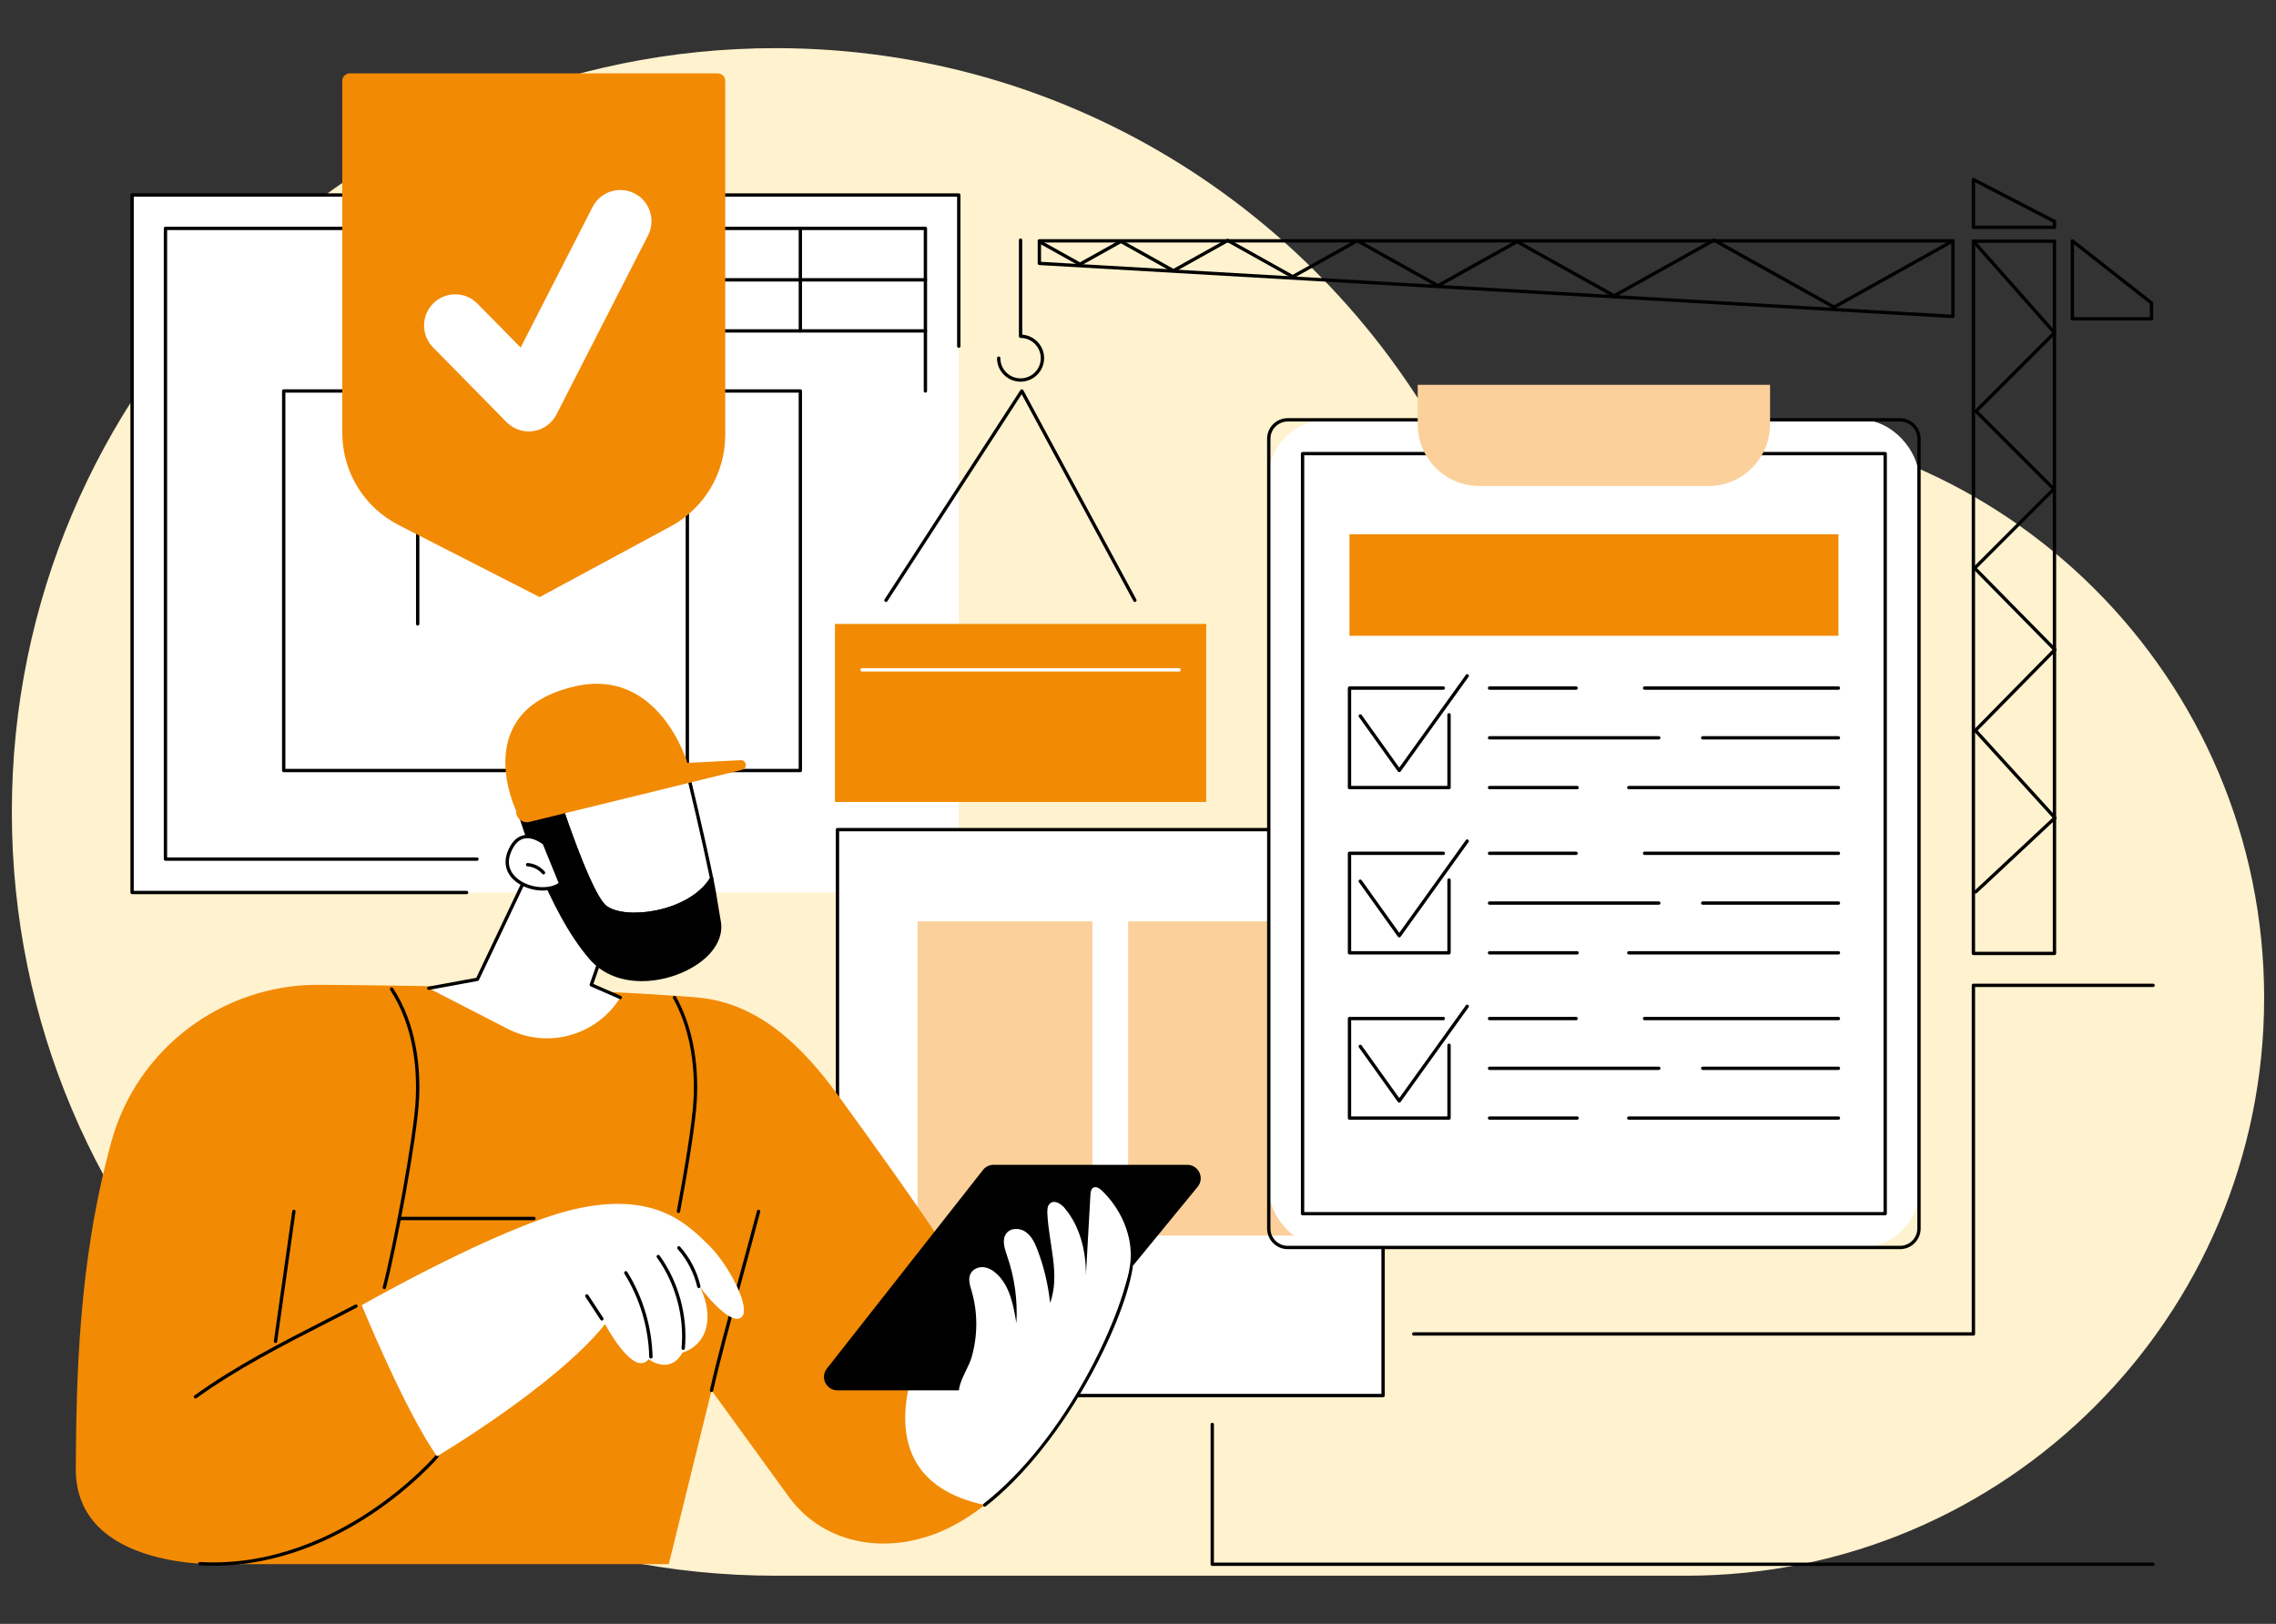<?xml version="1.0" encoding="UTF-8"?>
<svg id="Layer_1" data-name="Layer 1" xmlns="http://www.w3.org/2000/svg" viewBox="0 0 384 274">
  <rect x="0" y="0" width="384" height="274" fill="#333333" stroke="none"/>
  <defs>
    <style>
      .cls-1 {
        fill: #fbd09a;
      }

      .cls-1, .cls-2, .cls-3, .cls-4, .cls-5, .cls-6 {
        stroke-width: 0px;
      }

      .cls-3 {
        fill: none;
      }

      .cls-4 {
        fill: #fff;
      }

      .cls-5 {
        fill: #fff2ce;
        fill-rule: evenodd;
      }

      .cls-6 {
        fill: #f28a04;
      }
    </style>
  </defs>
  <rect class="cls-3" width="384" height="274"/>
  <g>
    <path class="cls-5" d="m284.492,70.858c-13.714,0-26.764,2.837-38.603,7.947C224.627,36.869,181.11,8.125,130.875,8.125,59.699,8.125,2,65.824,2,137c0,71.176,57.699,128.875,128.875,128.875h153.616c26.926,0,51.303-10.914,68.949-28.56,17.646-17.646,28.56-42.023,28.56-68.949,0-53.852-43.656-97.508-97.508-97.508"/>
    <g id="Construction_quality_control" data-name="Construction quality control">
      <g>
        <g>
          <rect class="cls-4" x="22.287" y="32.909" width="139.476" height="117.683"/>
          <path class="cls-2" d="m80.469,145.244H27.917c-.156,0-.282-.126-.282-.282V38.54c0-.156.126-.282.282-.282h128.216c.156,0,.282.126.282.282v27.43c0,.156-.126.282-.282.282-.156,0-.282-.126-.282-.282v-27.149H28.199v105.86h52.27c.156,0,.282.126.282.282,0,.156-.126.282-.282.282Z"/>
        </g>
        <path class="cls-2" d="m78.723,150.874H22.287c-.156,0-.282-.126-.282-.282V32.909c0-.156.126-.282.282-.282h139.476c.156,0,.282.126.282.282v25.495c0,.156-.126.282-.282.282-.156,0-.282-.126-.282-.282v-25.213H22.569v117.12h56.155c.156,0,.282.126.282.282,0,.156-.126.282-.282.282Z"/>
        <path class="cls-2" d="m156.133,56.11h-64.108c-.156,0-.282-.126-.282-.282v-17.289c0-.156.126-.282.282-.282.156,0,.282.126.282.282v17.008h63.826c.156,0,.282.126.282.282,0,.156-.126.282-.282.282Z"/>
        <path class="cls-2" d="m156.133,47.499h-64.108c-.156,0-.282-.126-.282-.282,0-.156.126-.282.282-.282h64.108c.156,0,.282.126.282.282,0,.156-.126.282-.282.282Z"/>
        <path class="cls-2" d="m135.033,56.11c-.156,0-.282-.126-.282-.282v-17.289c0-.156.126-.282.282-.282.156,0,.282.126.282.282v17.289c0,.156-.126.282-.282.282Z"/>
        <g>
          <path class="cls-2" d="m135.033,130.292H47.868c-.156,0-.282-.126-.282-.282v-64.041c0-.156.126-.282.282-.282h87.164c.156,0,.282.126.282.282v64.041c0,.156-.126.282-.282.282Zm-86.883-.563h86.601v-63.478H48.15v63.478Z"/>
          <path class="cls-2" d="m70.473,105.562c-.156,0-.282-.126-.282-.282v-39.31c0-.156.126-.282.282-.282.156,0,.282.126.282.282v39.31c0,.156-.126.282-.282.282Z"/>
          <path class="cls-2" d="m115.577,81.388h-45.104c-.156,0-.282-.126-.282-.282,0-.156.126-.282.282-.282h45.104c.156,0,.282.126.282.282,0,.156-.126.282-.282.282Z"/>
        </g>
        <path class="cls-2" d="m115.966,130.292c-.156,0-.282-.126-.282-.282v-61.141c0-.156.126-.282.282-.282.156,0,.282.126.282.282v61.141c0,.156-.126.282-.282.282Z"/>
      </g>
      <g>
        <g>
          <g>
            <g>
              <rect class="cls-4" x="141.297" y="139.983" width="92.054" height="95.495"/>
              <path class="cls-2" d="m233.351,235.76h-92.054c-.156,0-.282-.126-.282-.282v-95.495c0-.156.126-.282.282-.282h92.054c.156,0,.282.126.282.282v95.495c0,.156-.126.282-.282.282Zm-91.773-.563h91.491v-94.932h-91.491v94.932Z"/>
            </g>
            <g>
              <rect class="cls-1" x="154.816" y="155.462" width="29.495" height="53.018"/>
              <rect class="cls-1" x="190.337" y="155.462" width="29.495" height="53.018"/>
            </g>
          </g>
          <g>
            <g>
              <g>
                <rect class="cls-4" x="214.064" y="70.838" width="109.701" height="139.654" rx="9.758" ry="9.758"/>
                <path class="cls-2" d="m320.566,210.774h-103.303c-1.919,0-3.481-1.561-3.481-3.481V74.037c0-1.919,1.561-3.481,3.481-3.481h103.303c1.919,0,3.481,1.561,3.481,3.481v133.255c0,1.919-1.561,3.481-3.481,3.481Zm-103.303-139.654c-1.609,0-2.918,1.309-2.918,2.918v133.255c0,1.609,1.309,2.918,2.918,2.918h103.303c1.609,0,2.918-1.309,2.918-2.918V74.037c0-1.609-1.309-2.918-2.918-2.918h-103.303Z"/>
              </g>
              <path class="cls-2" d="m318.062,205.071h-98.295c-.156,0-.282-.126-.282-.282V76.541c0-.156.126-.282.282-.282h98.295c.156,0,.282.126.282.282v128.248c0,.156-.126.282-.282.282Zm-98.014-.563h97.732v-127.685h-97.732v127.685Z"/>
              <path class="cls-1" d="m288.232,82.003h-38.634c-5.749,0-10.409-4.66-10.409-10.409v-6.665h59.452v6.665c0,5.749-4.66,10.409-10.409,10.409Z"/>
            </g>
            <g>
              <g>
                <path class="cls-2" d="m310.173,116.383h-32.705c-.156,0-.282-.126-.282-.282,0-.156.126-.282.282-.282h32.705c.156,0,.282.126.282.282,0,.156-.126.282-.282.282Z"/>
                <path class="cls-2" d="m265.916,116.383h-14.604c-.156,0-.282-.126-.282-.282,0-.156.126-.282.282-.282h14.604c.156,0,.282.126.282.282,0,.156-.126.282-.282.282Z"/>
                <path class="cls-2" d="m310.173,124.779h-22.897c-.156,0-.282-.126-.282-.282,0-.156.126-.282.282-.282h22.897c.156,0,.282.126.282.282,0,.156-.126.282-.282.282Z"/>
                <path class="cls-2" d="m279.866,124.779h-28.553c-.156,0-.282-.126-.282-.282,0-.156.126-.282.282-.282h28.553c.156,0,.282.126.282.282,0,.156-.126.282-.282.282Z"/>
                <path class="cls-2" d="m310.173,133.174h-35.369c-.156,0-.282-.126-.282-.282,0-.156.126-.282.282-.282h35.369c.156,0,.282.126.282.282,0,.156-.126.282-.282.282Z"/>
                <path class="cls-2" d="m266.086,133.174h-14.773c-.156,0-.282-.126-.282-.282,0-.156.126-.282.282-.282h14.773c.156,0,.282.126.282.282,0,.156-.126.282-.282.282Z"/>
              </g>
              <g>
                <path class="cls-2" d="m244.475,133.174h-16.791c-.156,0-.282-.126-.282-.282v-16.791c0-.156.126-.282.282-.282h15.829c.156,0,.282.126.282.282,0,.156-.126.282-.282.282h-15.548v16.228h16.228v-11.998c0-.156.126-.282.282-.282.156,0,.282.126.282.282v12.28c0,.156-.126.282-.282.282Z"/>
                <path class="cls-2" d="m236.079,130.292c-.091,0-.176-.044-.229-.118l-6.578-9.21c-.09-.126-.061-.302.065-.393.126-.091.302-.061.393.065l6.35,8.89,11.236-15.657c.09-.127.266-.156.393-.065.126.091.155.267.065.393l-11.466,15.976c-.053.074-.138.117-.229.117Z"/>
              </g>
              <g>
                <path class="cls-2" d="m310.173,144.264h-32.705c-.156,0-.282-.126-.282-.282,0-.156.126-.282.282-.282h32.705c.156,0,.282.126.282.282,0,.156-.126.282-.282.282Z"/>
                <path class="cls-2" d="m265.916,144.264h-14.604c-.156,0-.282-.126-.282-.282,0-.156.126-.282.282-.282h14.604c.156,0,.282.126.282.282,0,.156-.126.282-.282.282Z"/>
                <path class="cls-2" d="m310.173,152.66h-22.897c-.156,0-.282-.126-.282-.282,0-.156.126-.282.282-.282h22.897c.156,0,.282.126.282.282,0,.156-.126.282-.282.282Z"/>
                <path class="cls-2" d="m279.866,152.66h-28.553c-.156,0-.282-.126-.282-.282,0-.156.126-.282.282-.282h28.553c.156,0,.282.126.282.282,0,.156-.126.282-.282.282Z"/>
                <path class="cls-2" d="m310.173,161.055h-35.369c-.156,0-.282-.126-.282-.282,0-.156.126-.282.282-.282h35.369c.156,0,.282.126.282.282,0,.156-.126.282-.282.282Z"/>
                <path class="cls-2" d="m266.086,161.055h-14.773c-.156,0-.282-.126-.282-.282,0-.156.126-.282.282-.282h14.773c.156,0,.282.126.282.282,0,.156-.126.282-.282.282Z"/>
              </g>
              <g>
                <path class="cls-2" d="m244.475,161.055h-16.791c-.156,0-.282-.126-.282-.282v-16.791c0-.156.126-.282.282-.282h15.829c.156,0,.282.126.282.282,0,.156-.126.282-.282.282h-15.548v16.228h16.228v-11.998c0-.156.126-.282.282-.282.156,0,.282.126.282.282v12.28c0,.156-.126.282-.282.282Z"/>
                <path class="cls-2" d="m236.079,158.173c-.091,0-.176-.044-.229-.118l-6.578-9.21c-.09-.126-.061-.302.065-.393.126-.09.302-.061.393.065l6.35,8.89,11.236-15.657c.09-.127.266-.156.393-.065.126.091.155.267.065.393l-11.466,15.977c-.053.074-.138.117-.229.117Z"/>
              </g>
              <g>
                <path class="cls-2" d="m310.173,172.145h-32.705c-.156,0-.282-.126-.282-.282,0-.156.126-.282.282-.282h32.705c.156,0,.282.126.282.282,0,.156-.126.282-.282.282Z"/>
                <path class="cls-2" d="m265.916,172.145h-14.604c-.156,0-.282-.126-.282-.282,0-.156.126-.282.282-.282h14.604c.156,0,.282.126.282.282,0,.156-.126.282-.282.282Z"/>
                <path class="cls-2" d="m310.173,180.541h-22.897c-.156,0-.282-.126-.282-.282,0-.156.126-.282.282-.282h22.897c.156,0,.282.126.282.282,0,.156-.126.282-.282.282Z"/>
                <path class="cls-2" d="m279.866,180.541h-28.553c-.156,0-.282-.126-.282-.282,0-.156.126-.282.282-.282h28.553c.156,0,.282.126.282.282,0,.156-.126.282-.282.282Z"/>
                <path class="cls-2" d="m310.173,188.936h-35.369c-.156,0-.282-.126-.282-.282,0-.156.126-.282.282-.282h35.369c.156,0,.282.126.282.282,0,.156-.126.282-.282.282Z"/>
                <path class="cls-2" d="m266.086,188.936h-14.773c-.156,0-.282-.126-.282-.282,0-.156.126-.282.282-.282h14.773c.156,0,.282.126.282.282,0,.156-.126.282-.282.282Z"/>
              </g>
              <g>
                <path class="cls-2" d="m244.475,188.936h-16.791c-.156,0-.282-.126-.282-.282v-16.791c0-.156.126-.282.282-.282h15.829c.156,0,.282.126.282.282,0,.156-.126.282-.282.282h-15.548v16.228h16.228v-11.998c0-.156.126-.282.282-.282.156,0,.282.126.282.282v12.28c0,.156-.126.282-.282.282Z"/>
                <path class="cls-2" d="m236.079,186.054c-.091,0-.176-.044-.229-.118l-6.578-9.21c-.09-.126-.061-.302.065-.393.126-.091.302-.061.393.065l6.35,8.89,11.236-15.657c.09-.127.266-.156.393-.065.126.091.155.267.065.393l-11.466,15.976c-.053.074-.138.117-.229.117Z"/>
              </g>
              <rect class="cls-6" x="227.684" y="90.149" width="82.489" height="17.128"/>
            </g>
          </g>
          <g>
            <path class="cls-2" d="m346.627,161.153h-13.679c-.156,0-.282-.126-.282-.282V40.698c0-.156.126-.282.282-.282h13.679c.156,0,.282.126.282.282v120.173c0,.156-.126.282-.282.282Zm-13.398-.563h13.116V40.979h-13.116v119.61Z"/>
            <path class="cls-2" d="m346.627,38.639h-13.679c-.156,0-.282-.126-.282-.282v-8.061c0-.098.051-.189.135-.241.084-.051.188-.055.276-.01l13.679,7.07c.093.048.152.145.152.25v.992c0,.156-.126.282-.282.282Zm-13.398-.563h13.116v-.539l-13.116-6.778v7.317Z"/>
            <path class="cls-2" d="m333.343,150.764c-.075,0-.15-.03-.206-.089-.106-.114-.1-.292.013-.398l13.16-12.295-13.238-14.538c-.101-.111-.097-.28.007-.387l13.218-13.435-13.341-13.557c-.108-.11-.108-.287.002-.396l13.154-13.154-12.927-12.927c-.053-.053-.082-.124-.082-.199,0-.075.03-.146.082-.199l13.055-13.055-13.503-15.25c-.103-.117-.092-.294.024-.398.116-.103.294-.092.398.024l13.679,15.449c.099.112.093.28-.012.386l-13.043,13.043,12.927,12.927c.053.053.082.124.082.199,0,.075-.03.146-.082.199l-13.156,13.156,13.339,13.556c.108.109.108.285,0,.395l-13.226,13.442,13.246,14.546c.104.114.097.29-.016.395l-13.363,12.485c-.054.051-.123.076-.192.076Z"/>
            <path class="cls-2" d="m329.494,53.674c-.006,0-.011-0-.016-.001l-154.134-8.951c-.149-.009-.265-.132-.265-.281v-3.803c0-.156.126-.282.282-.282h154.134c.156,0,.282.126.282.282v12.754c0,.078-.032.151-.088.205-.053.049-.122.077-.193.077Zm-153.852-9.498l153.571,8.918v-12.175h-153.571v3.256Z"/>
            <path class="cls-2" d="m362.998,54.078h-13.358c-.156,0-.282-.126-.282-.282v-13.158c0-.108.062-.206.158-.253.097-.047.212-.035.297.032l13.358,10.483c.068.054.108.135.108.222v2.675c0,.156-.126.282-.282.282Zm-13.077-.563h12.795v-2.257l-12.795-10.042v12.298Z"/>
            <path class="cls-2" d="m309.448,52.112c-.047,0-.095-.012-.137-.036l-20.127-11.237-16.705,9.326c-.085.048-.189.048-.274,0l-16.26-9.078-13.202,7.371c-.085.048-.189.048-.274,0l-13.478-7.524-10.754,6.003c-.085.048-.189.048-.274,0l-10.826-6.044-9.021,5.036c-.085.048-.189.048-.274,0l-8.732-4.875-6.766,3.777c-.085.048-.189.048-.274,0l-6.847-3.822c-.136-.076-.184-.247-.109-.383.076-.136.247-.185.383-.109l6.709,3.746,6.766-3.777c.085-.048.189-.048.274,0l8.732,4.875,9.021-5.036c.085-.048.189-.048.274,0l10.826,6.044,10.754-6.003c.085-.048.189-.048.274,0l13.478,7.525,13.202-7.371c.085-.048.189-.048.274,0l16.26,9.078,16.705-9.326c.085-.048.189-.048.274,0l20.127,11.237,19.91-11.115c.136-.076.307-.027.383.109.076.136.027.307-.109.383l-20.047,11.192c-.043.024-.09.036-.137.036Z"/>
            <path class="cls-2" d="m172.187,64.405c-2.19,0-3.972-1.782-3.972-3.972,0-.156.126-.282.282-.282.156,0,.282.126.282.282,0,1.88,1.529,3.409,3.409,3.409,1.88,0,3.409-1.529,3.409-3.409,0-1.88-1.529-3.409-3.409-3.409-.156,0-.282-.126-.282-.282v-16.226c0-.156.126-.282.282-.282.156,0,.282.126.282.282v15.954c2.059.145,3.69,1.867,3.69,3.962,0,2.19-1.782,3.972-3.972,3.972Z"/>
            <path class="cls-2" d="m191.478,101.575c-.1,0-.197-.053-.248-.148l-18.853-34.907-22.666,34.926c-.084.131-.259.168-.389.083-.131-.085-.168-.259-.083-.389l22.925-35.324c.054-.084.148-.135.247-.128.099.004.189.06.236.147l19.078,35.324c.074.137.023.308-.114.382-.043.023-.089.034-.134.034Z"/>
            <rect class="cls-6" x="140.873" y="105.28" width="62.628" height="30.035"/>
            <path class="cls-4" d="m198.926,113.309h-53.479c-.156,0-.282-.126-.282-.282,0-.156.126-.282.282-.282h53.479c.156,0,.282.126.282.282,0,.156-.126.282-.282.282Z"/>
          </g>
        </g>
        <path class="cls-2" d="m332.948,225.363h-94.424c-.156,0-.282-.126-.282-.282,0-.156.126-.282.282-.282h94.143v-58.54c0-.156.126-.282.282-.282h30.311c.156,0,.282.126.282.282,0,.156-.126.282-.282.282h-30.029v58.54c0,.156-.126.282-.282.282Z"/>
      </g>
      <g>
        <g>
          <g>
            <g>
              <path class="cls-6" d="m158.164,221.857l2.026-10.31c-6.582-9.866-13.044-18.797-18.741-26.657-6.121-8.445-13.602-15.769-23.998-16.6-18.646-1.491-44.559-1.979-63.513-2.122-16.342-.123-30.804,10.703-35.144,26.458-5.663,20.559-5.903,40.498-6.01,55.135-.127,17.43,24.95,16.165,24.95,16.165h75.099l7.219-29.327,12.987,17.896c6.18,8.516,17.383,9.983,26.854,5.398,2.146-1.039,4.23-2.38,6.238-3.948-6.867-16.585-7.968-32.088-7.968-32.088Z"/>
              <path class="cls-4" d="m190.842,213.81l-22.775,9.953c-2.618-4.217-5.257-8.288-7.877-12.216l-2.026,10.31s-16.499,26.865,7.968,32.088c13.342-10.417,23.249-30.905,24.71-40.136Z"/>
              <path class="cls-2" d="m166.132,254.227c-.084,0-.167-.037-.222-.108-.096-.123-.074-.299.049-.395,13.889-10.844,23.261-31.462,24.605-39.958.024-.153.169-.259.322-.234.154.024.258.168.234.322-.787,4.971-3.826,12.527-7.933,19.719-4.927,8.628-10.922,15.942-16.882,20.595-.051.04-.112.06-.173.06Z"/>
            </g>
            <path class="cls-2" d="m32.978,235.972c-.087,0-.173-.04-.228-.117-.091-.126-.063-.302.063-.393,6.816-4.931,14.624-8.924,22.174-12.785,1.627-.832,3.31-1.693,4.94-2.541.138-.072.308-.018.38.12.072.138.018.308-.12.38-1.631.849-3.315,1.71-4.943,2.543-7.532,3.851-15.32,7.834-22.101,12.74-.05.036-.107.053-.165.053Z"/>
            <path class="cls-2" d="m46.488,226.61c-.013,0-.026-.001-.04-.003-.154-.022-.261-.164-.239-.318l3.094-21.929c.022-.154.163-.261.318-.239.154.022.261.164.239.318l-3.094,21.929c-.02.141-.14.242-.278.242Z"/>
            <path class="cls-2" d="m120.053,234.88c-.02,0-.04-.002-.061-.007-.152-.033-.248-.184-.214-.335,1.049-4.768,3.141-12.461,5.164-19.901,1.008-3.707,1.96-7.208,2.774-10.308.039-.15.194-.24.344-.201.15.039.24.193.201.344-.814,3.103-1.767,6.605-2.775,10.313-2.021,7.434-4.112,15.12-5.158,19.875-.029.131-.145.221-.275.221Z"/>
            <path class="cls-2" d="m36.02,264.192c-.761,0-1.529-.021-2.306-.066-.155-.009-.274-.142-.265-.297.009-.155.144-.27.297-.265,12.021.688,22.194-4.245,28.611-8.506,6.958-4.622,11.116-9.462,11.157-9.511.101-.118.279-.133.397-.032.118.101.133.278.032.397-.042.049-4.251,4.949-11.275,9.614-6.074,4.035-15.481,8.666-26.649,8.666Z"/>
          </g>
          <g>
            <path class="cls-4" d="m61.029,220.232s7.273,17.775,12.7,25.497c0,0,20.149-11.985,28.357-22.305,0,0,4.783,9.078,7.34,5.927,0,0,3.585,2.715,5.709-1.11,0,0,3.144-.782,4.007-4.209.863-3.427-1.047-6.85-1.047-6.85,0,0,4.852,6.477,6.884,5.174,2.033-1.303-2.087-9.088-5.537-12.402-3.45-3.314-8.966-9.123-22.76-5.863-12.605,2.979-35.653,16.141-35.653,16.141Z"/>
            <path class="cls-2" d="m109.819,229.235c-.152,0-.278-.122-.282-.275-.123-4.967-1.572-9.826-4.188-14.051-.082-.132-.041-.306.091-.388.132-.082.306-.041.388.091,2.669,4.31,4.146,9.267,4.272,14.334.004.155-.119.285-.275.288h-.007Z"/>
            <path class="cls-2" d="m115.267,227.778c-.009,0-.017-0-.026-.001-.155-.015-.269-.152-.254-.307.497-5.354-1.019-10.927-4.16-15.29-.091-.126-.062-.302.064-.393.126-.09.302-.062.393.064,3.219,4.472,4.773,10.184,4.264,15.671-.014.146-.136.255-.28.255Z"/>
            <path class="cls-2" d="m117.906,217.348c-.128,0-.244-.088-.274-.217-.553-2.364-1.697-4.574-3.309-6.391-.103-.116-.093-.294.024-.398.116-.103.294-.093.398.024,1.674,1.886,2.863,4.181,3.436,6.637.035.151-.059.303-.21.338-.021.005-.043.007-.064.007Z"/>
            <path class="cls-2" d="m101.549,222.821c-.092,0-.182-.045-.236-.127l-2.54-3.875c-.085-.13-.049-.305.081-.39.13-.085.305-.048.39.081l2.54,3.875c.085.13.049.304-.081.39-.048.031-.101.046-.154.046Z"/>
          </g>
          <g>
            <path class="cls-2" d="m200.308,196.542h-32.676c-.697,0-1.355.32-1.785.868l-26.341,33.515c-1.171,1.49-.109,3.673,1.785,3.673h31.545c.68,0,1.325-.305,1.756-.831l27.472-33.515c1.215-1.482.161-3.71-1.756-3.71Z"/>
            <path class="cls-4" d="m185.861,200.855c-.384-.36-.931-.714-1.39-.461-.399.22-.473.764-.499,1.227-.254,4.538-.509,9.075-.763,13.613.054-4.058-.977-8.256-3.546-11.349-.632-.761-1.749-1.478-2.497-.836-.45.387-.485,1.073-.459,1.675.22,5.094,2.213,10.359.462,15.133-.312-3.035-1.018-6.027-2.092-8.874-.44-1.166-.986-2.365-1.981-3.09-.996-.725-2.564-.768-3.308.223-.791,1.052-.302,2.553.133,3.804,1.26,3.626,1.795,7.514,1.56,11.354-.483-3.001-1.086-6.236-3.274-8.295-.641-.603-1.432-1.089-2.3-1.162-.868-.073-1.81.345-2.185,1.15-.413.885-.072,1.922.205,2.861,1.066,3.618,1.042,7.551.007,11.174-.776,2.716-4.103,6.373-.584,8.494,1.208.728,2.698.784,4.086.581,3.92-.575,7.328-2.997,10.392-5.564,3.129-2.621,6.1-5.498,8.382-8.914,2.283-3.415,4.452-7.414,4.568-11.55.116-4.136-1.936-8.398-4.917-11.194Z"/>
          </g>
          <path class="cls-2" d="m64.846,217.521c-.024,0-.048-.003-.073-.009-.15-.04-.24-.194-.2-.344,1.717-6.473,5.247-25.279,5.565-31.681.25-5.033-.294-12.321-4.308-18.457-.085-.13-.049-.305.081-.39.13-.085.305-.049.39.081,4.097,6.263,4.654,13.677,4.399,18.794-.32,6.43-3.861,25.305-5.583,31.797-.034.126-.147.209-.272.209Z"/>
          <path class="cls-2" d="m114.465,204.682c-.017,0-.035-.002-.052-.005-.153-.029-.253-.176-.224-.329,1.238-6.556,2.631-14.954,2.825-18.862.324-6.507-.87-12.4-3.452-17.04-.076-.136-.027-.307.109-.383.137-.076.307-.026.383.109,2.633,4.733,3.851,10.729,3.523,17.342-.196,3.937-1.593,12.364-2.835,18.938-.026.135-.143.229-.276.229Z"/>
          <path class="cls-2" d="m90.085,205.881h-22.723c-.156,0-.282-.126-.282-.282,0-.156.126-.282.282-.282h22.723c.156,0,.282.126.282.282,0,.156-.126.282-.282.282Z"/>
        </g>
        <g>
          <path class="cls-4" d="m72.342,166.754l8.205-1.509,9.064-19.064,13.468-1.108,1.572,7.111-4.891,13.983,4.891,2.143c-3.989,6.449-12.265,8.748-19.009,5.281l-13.3-6.837Z"/>
          <path class="cls-2" d="m104.651,168.591c-.038,0-.076-.007-.113-.024l-4.891-2.143c-.135-.059-.201-.212-.153-.351l4.865-13.907-1.502-6.793-13.062,1.075-8.994,18.917c-.039.082-.114.14-.203.156l-8.205,1.509c-.152.031-.3-.073-.328-.226-.028-.153.073-.3.226-.328l8.063-1.483,9.002-18.934c.043-.09.131-.151.231-.16l13.468-1.108c.138-.007.268.083.298.22l1.572,7.111c.011.051.008.104-.009.154l-4.805,13.737,4.653,2.038c.142.062.207.228.145.371-.046.106-.15.169-.258.169Z"/>
          <g>
            <g>
              <g>
                <path class="cls-4" d="m102.192,153.101c3.522,2.555,14.42.935,17.873-4.877-1.576-7.673-4.004-17.613-4.004-17.613l-21.489,5.317c1.437,4.293,5.365,15.537,7.619,17.172Z"/>
                <path class="cls-2" d="m107.085,154.553c-2.126,0-3.95-.421-5.058-1.224-2.297-1.666-6.165-12.661-7.721-17.31-.025-.075-.018-.156.02-.225.038-.069.103-.119.179-.138l21.489-5.317c.072-.018.15-.007.213.032.064.039.11.101.128.174.024.1,2.447,10.032,4.006,17.623.014.069.002.14-.034.2-1.626,2.736-5.161,4.899-9.457,5.786-1.301.269-2.581.399-3.766.399Zm-4.727-1.68c1.604,1.163,4.893,1.45,8.38.729,4.094-.845,7.459-2.871,9.031-5.429-1.412-6.857-3.513-15.573-3.913-17.22l-20.918,5.176c1.31,3.893,5.251,15.17,7.421,16.744Z"/>
              </g>
              <g>
                <path class="cls-2" d="m121.326,155.441c-.301-1.558-.646-4.226-1.26-7.216-3.453,5.812-14.351,7.432-17.873,4.877-2.254-1.635-6.183-12.879-7.619-17.172l-6.762,1.673s4.708,15.861,11.899,24.094c6.843,7.835,23.091,1.373,21.616-6.256Z"/>
                <path class="cls-2" d="m108.282,165.552c-3.262 0-6.489-1.043-8.784-3.671-7.148-8.185-11.91-24.04-11.957-24.2-.022-.074-.013-.153.026-.22.038-.067.102-.115.177-.133l6.762-1.673c.14-.035.288.044.335.184,1.201,3.588,5.292,15.418,7.518,17.033,1.604,1.163,4.893,1.45,8.379.729,4.144-.855,7.541-2.92,9.087-5.522.059-.1.174-.153.289-.134.115.019.206.107.229.221.381,1.854.661,3.599.885,5.001.14.874.261,1.628.375,2.219.606,3.135-1.624,6.356-5.82,8.406-2.205,1.077-4.864,1.759-7.5,1.759Zm-20.115-27.749c.673,2.165,5.211,16.215,11.755,23.707,3.78,4.328,10.716,4.17,15.613,1.776,3.957-1.933,6.07-4.919,5.514-7.793-.116-.6-.238-1.358-.379-2.237-.197-1.225-.435-2.713-.746-4.304-1.759,2.457-5.089,4.378-9.074,5.2-3.635.751-7.099.427-8.824-.825-2.258-1.638-6.032-12.284-7.639-17.064l-6.221,1.539Z"/>
              </g>
            </g>
            <g>
              <g>
                <path class="cls-4" d="m91.828,142.295s-4.079-3.434-5.958,1.606c-1.879,5.04,5.706,7.535,8.723,5.186l-2.765-6.792Z"/>
                <path class="cls-2" d="m91.559,150.266c-1.507,0-3.123-.473-4.375-1.391-1.73-1.269-2.304-3.118-1.576-5.071.591-1.585,1.461-2.538,2.587-2.835,1.88-.494,3.737,1.045,3.816,1.111.035.029.062.067.079.109l2.765,6.792c.048.117.012.251-.088.328-.826.643-1.98.957-3.208.957Zm-2.598-8.831c-.208,0-.417.024-.625.079-.938.247-1.678,1.084-2.2,2.486-.868,2.328.493,3.769,1.382,4.421,1.981,1.453,5.059,1.696,6.733.568l-2.654-6.519c-.255-.198-1.406-1.035-2.635-1.035Z"/>
              </g>
              <path class="cls-2" d="m91.701,147.537c-.079,0-.158-.033-.214-.098-.626-.729-1.534-1.188-2.492-1.258-.155-.011-.272-.146-.26-.301.011-.155.145-.272.301-.26,1.107.081,2.156.611,2.878,1.453.101.118.088.296-.03.397-.053.046-.118.068-.183.068Z"/>
            </g>
            <g>
              <path class="cls-6" d="m124.958,128.267l-8.992.463-28.89,8.069c-.084,1.236,1.066,2.191,2.266,1.882l35.856-8.784c.975-.239.763-1.682-.24-1.63Z"/>
              <path class="cls-6" d="m113.661,131.616l2.305-2.886s-4.729-16.206-18.985-12.913c-17.986,4.154-9.905,20.982-9.905,20.982l26.585-5.183Z"/>
            </g>
          </g>
        </g>
      </g>
      <path class="cls-2" d="m363.258,264.227h-158.729c-.156,0-.282-.126-.282-.282v-23.591c0-.156.126-.282.282-.282.156,0,.282.126.282.282v23.31h158.447c.156,0,.282.126.282.282,0,.156-.126.282-.282.282Z"/>
    </g>
    <path class="cls-6" d="m67.302,88.614c-5.893-3.012-9.554-8.995-9.554-15.613V13.636c0-.692.562-1.255,1.254-1.255h62.102c.692,0,1.254.563,1.254,1.255v59.754c0,6.451-3.526,12.363-9.204,15.429l-22.102,11.934-23.751-12.14Z"/>
    <path class="cls-4" d="m90.192,72.7c-.063.012-.127.023-.19.033-1.671.256-3.363-.307-4.547-1.512l-12.399-12.613c-2.036-2.071-2.008-5.4.064-7.437,2.068-2.038,5.4-2.008,7.437.064l7.286,7.413,12.133-23.726c1.323-2.587,4.49-3.608,7.077-2.288,2.586,1.322,3.61,4.491,2.288,7.077l-15.452,30.219c-.74,1.446-2.106,2.467-3.695,2.771Z"/>
  </g>
</svg>